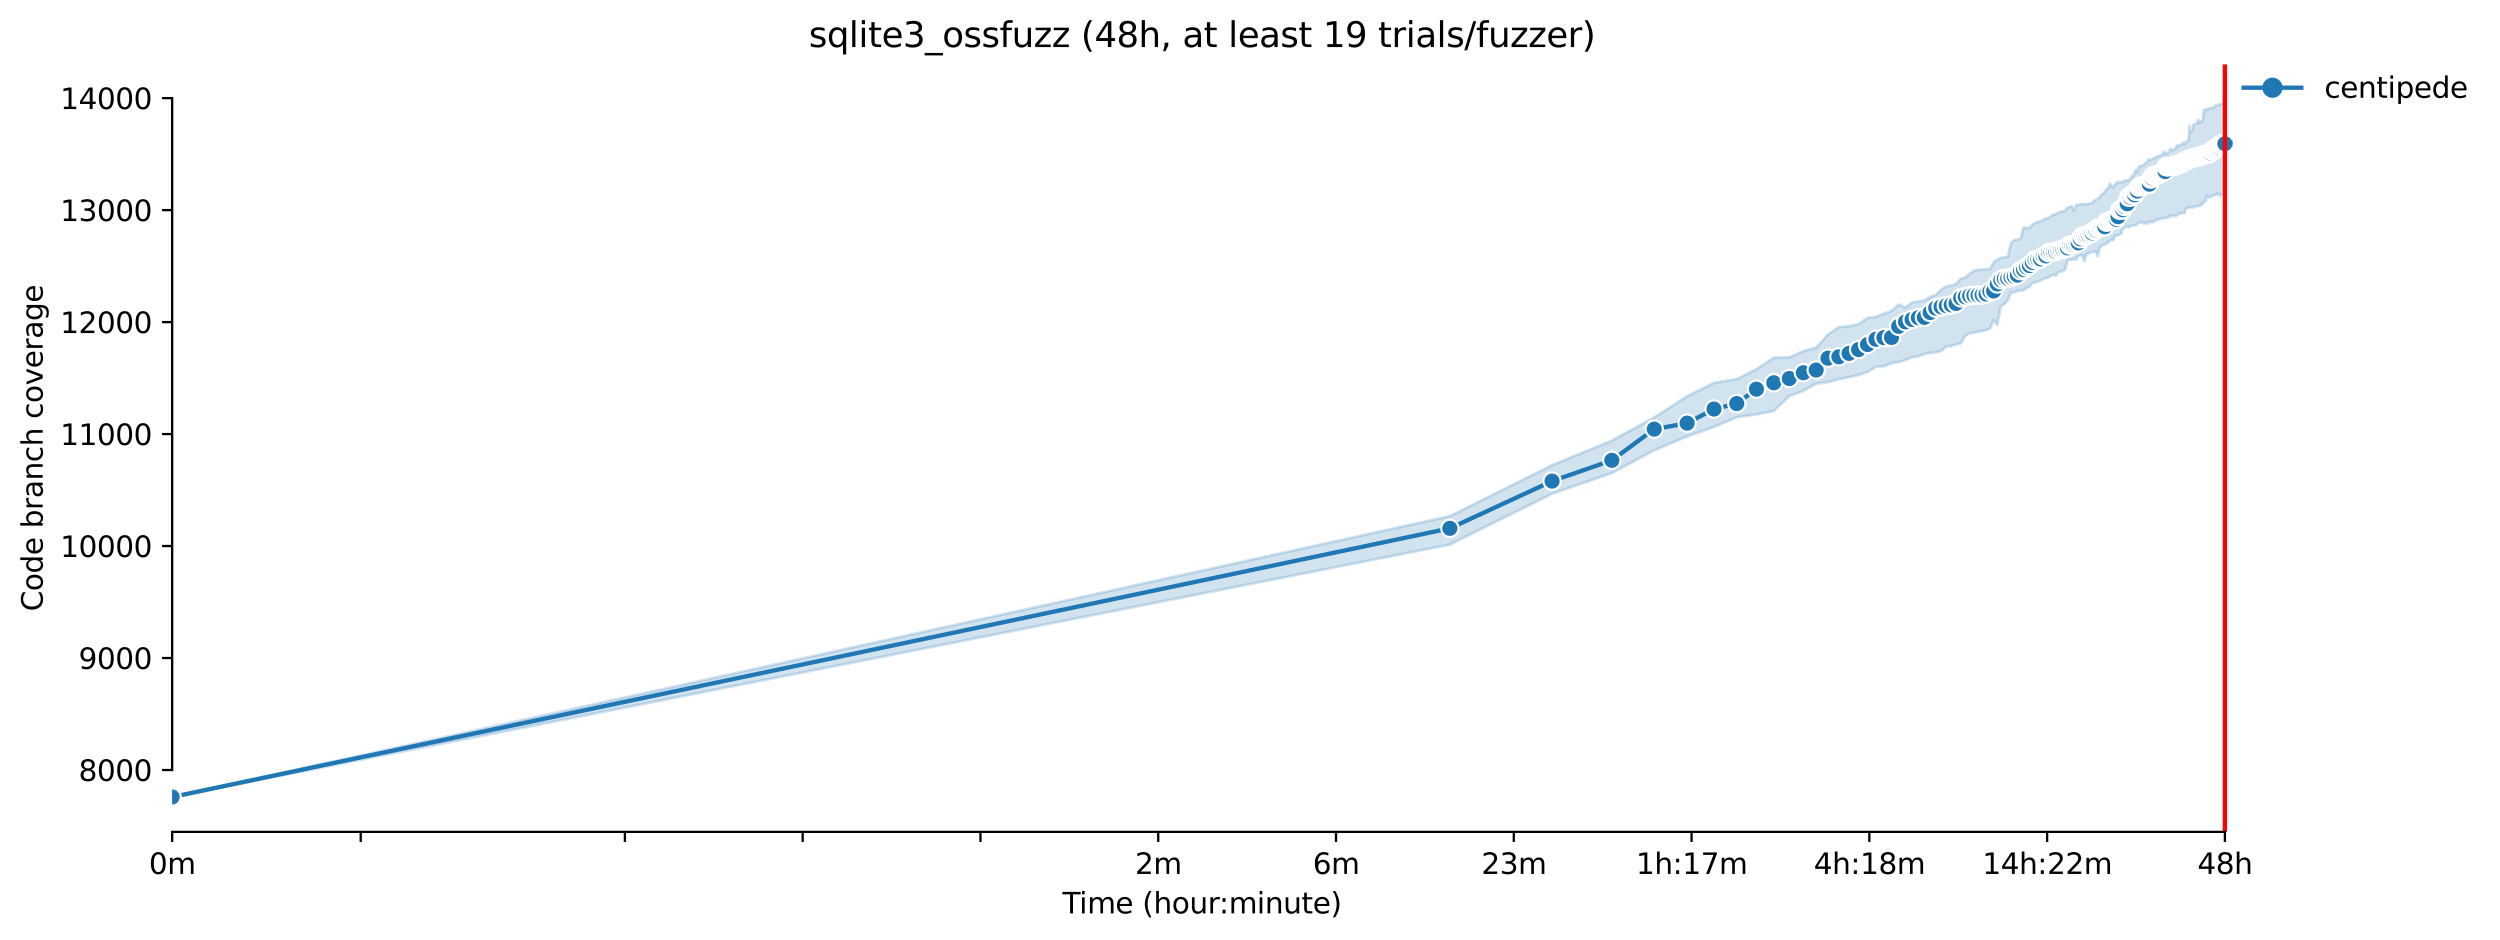 <?xml version="1.0" encoding="utf-8" standalone="no"?>
<!DOCTYPE svg PUBLIC "-//W3C//DTD SVG 1.1//EN"
  "http://www.w3.org/Graphics/SVG/1.1/DTD/svg11.dtd">
<svg xmlns:xlink="http://www.w3.org/1999/xlink" width="866.821pt" height="325.986pt" viewBox="0 0 866.821 325.986" xmlns="http://www.w3.org/2000/svg" version="1.1">
 <defs>
  <style type="text/css">*{stroke-linejoin: round; stroke-linecap: butt}</style>
 </defs>
 <g id="figure_1">
  <g id="patch_1">
   <path d="M 0 325.986 
L 866.821 325.986 
L 866.821 0 
L 0 0 
z
" style="fill: #ffffff"/>
  </g>
  <g id="axes_1">
   <g id="patch_2">
    <path d="M 59.691 288.43 
L 773.931 288.43 
L 773.931 22.318 
L 59.691 22.318 
z
" style="fill: #ffffff"/>
   </g>
   <g id="PolyCollection_1">
    <defs>
     <path id="m35f083c7ef" d="M 59.691 -49.652 
L 59.691 -49.652 
L 502.715 -137.164 
L 538.143 -154.772 
L 558.867 -161.974 
L 573.571 -169.855 
L 584.977 -174.65 
L 594.295 -177.95 
L 602.174 -181.328 
L 609 -182.299 
L 615.02 -183.483 
L 620.405 -188.627 
L 625.276 -190.452 
L 629.724 -192.956 
L 633.815 -193.48 
L 637.603 -194.49 
L 641.129 -195.202 
L 644.428 -195.946 
L 647.526 -196.963 
L 650.448 -198.78 
L 653.211 -199.013 
L 655.833 -200.022 
L 658.327 -200.469 
L 660.705 -201.148 
L 662.977 -202.119 
L 665.152 -202.41 
L 667.239 -203.206 
L 669.243 -203.614 
L 671.172 -203.788 
L 673.031 -204.274 
L 674.825 -205.807 
L 676.557 -206.001 
L 678.233 -206.564 
L 679.856 -206.972 
L 681.429 -209.535 
L 682.955 -210.447 
L 684.436 -210.544 
L 685.876 -210.971 
L 687.277 -211.185 
L 688.64 -211.534 
L 689.967 -212.019 
L 691.261 -215.028 
L 692.524 -213.339 
L 693.755 -219.862 
L 694.958 -220.522 
L 696.133 -221.818 
L 697.282 -224.521 
L 698.405 -224.579 
L 699.504 -225.123 
L 700.58 -225.298 
L 701.634 -225.286 
L 702.667 -226.21 
L 703.679 -226.579 
L 704.671 -227.782 
L 705.645 -227.994 
L 706.6 -228.345 
L 707.538 -228.753 
L 708.459 -229.18 
L 709.364 -229.555 
L 710.253 -229.743 
L 711.127 -230.287 
L 711.986 -230.772 
L 712.83 -230.384 
L 713.662 -231.587 
L 714.479 -231.801 
L 715.284 -232.008 
L 716.077 -232.558 
L 716.857 -235.703 
L 717.626 -235.936 
L 718.383 -235.91 
L 719.129 -236.089 
L 719.865 -236.004 
L 720.59 -237.236 
L 721.305 -237.411 
L 722.01 -237.45 
L 722.705 -235.353 
L 723.391 -237.799 
L 724.068 -238.09 
L 724.736 -238.459 
L 725.396 -238.576 
L 726.047 -238.615 
L 726.69 -238.731 
L 727.325 -237.062 
L 727.952 -239.741 
L 728.571 -240.731 
L 729.183 -241.061 
L 729.788 -241.177 
L 730.386 -241.507 
L 730.977 -242.012 
L 731.561 -242.361 
L 732.139 -243.021 
L 732.71 -242.594 
L 733.275 -244.167 
L 733.833 -244.341 
L 734.386 -244.361 
L 734.932 -244.71 
L 735.473 -244.865 
L 736.009 -246.846 
L 736.538 -246.884 
L 737.062 -247.389 
L 737.581 -247.409 
L 738.095 -247.04 
L 738.604 -247.479 
L 739.107 -247.777 
L 739.606 -247.777 
L 740.1 -247.816 
L 740.589 -247.816 
L 741.073 -248.437 
L 741.553 -248.573 
L 742.029 -248.67 
L 742.5 -249.125 
L 742.967 -248.767 
L 743.429 -248.321 
L 743.888 -248.787 
L 744.342 -248.787 
L 744.792 -248.437 
L 745.239 -249.253 
L 745.681 -249.02 
L 746.12 -248.942 
L 746.555 -249.078 
L 746.986 -249.097 
L 747.414 -249.719 
L 747.838 -249.699 
L 748.259 -250.146 
L 748.676 -249.757 
L 749.09 -250.107 
L 749.5 -250.223 
L 749.908 -250.282 
L 750.312 -250.301 
L 750.713 -250.379 
L 751.11 -250.418 
L 751.505 -250.456 
L 751.897 -250.922 
L 752.285 -250.592 
L 752.671 -251.427 
L 753.054 -251.019 
L 753.434 -251.078 
L 753.811 -251.078 
L 754.186 -251.116 
L 754.557 -251.154 
L 754.927 -251.466 
L 755.293 -251.635 
L 755.657 -251.893 
L 756.018 -252.029 
L 756.377 -252.029 
L 756.733 -252.048 
L 757.087 -252.068 
L 757.438 -252.068 
L 757.787 -253.349 
L 758.133 -253.679 
L 758.477 -253.854 
L 758.819 -254.142 
L 759.159 -253.97 
L 759.496 -253.97 
L 759.831 -254.028 
L 760.164 -254.067 
L 760.495 -254.164 
L 760.824 -254.086 
L 761.151 -254.397 
L 761.475 -254.436 
L 761.798 -254.436 
L 762.118 -254.494 
L 762.436 -254.552 
L 762.753 -254.649 
L 763.067 -254.995 
L 763.38 -254.844 
L 763.691 -255.562 
L 764 -255.698 
L 764.307 -255.872 
L 764.612 -256.28 
L 764.915 -256.63 
L 765.217 -258.105 
L 765.516 -257.387 
L 765.814 -257.542 
L 766.111 -257.626 
L 766.405 -257.637 
L 766.698 -257.775 
L 766.99 -257.95 
L 767.279 -258.235 
L 767.567 -258.241 
L 767.853 -258.318 
L 768.138 -258.357 
L 768.421 -258.377 
L 768.703 -258.945 
L 768.983 -258.532 
L 769.262 -258.61 
L 769.539 -258.648 
L 769.814 -257.95 
L 770.088 -258.687 
L 770.361 -258.687 
L 770.632 -258.746 
L 770.902 -258.804 
L 771.17 -258.804 
L 771.437 -258.105 
L 771.437 -290.446 
L 771.437 -290.446 
L 771.17 -291.572 
L 770.902 -290.815 
L 770.632 -289.864 
L 770.361 -289.961 
L 770.088 -289.845 
L 769.814 -289.845 
L 769.539 -289.825 
L 769.262 -289.553 
L 768.983 -289.553 
L 768.703 -289.495 
L 768.421 -289.437 
L 768.138 -289.437 
L 767.853 -288.893 
L 767.567 -288.719 
L 767.279 -288.719 
L 766.99 -288.583 
L 766.698 -288.583 
L 766.405 -288.427 
L 766.111 -288.35 
L 765.814 -288.33 
L 765.516 -288 
L 765.217 -288.233 
L 764.915 -287.981 
L 764.612 -287.916 
L 764.307 -287.864 
L 764 -286.817 
L 763.691 -284.021 
L 763.38 -283.982 
L 763.067 -283.827 
L 762.753 -283.302 
L 762.436 -284.04 
L 762.118 -284.555 
L 761.798 -283.108 
L 761.475 -283.108 
L 761.151 -283.011 
L 760.824 -282.817 
L 760.495 -282.778 
L 760.164 -280.526 
L 759.831 -280.546 
L 759.496 -280.061 
L 759.159 -282.371 
L 758.819 -277.246 
L 758.477 -277.071 
L 758.133 -276.935 
L 757.787 -276.625 
L 757.438 -276.023 
L 757.087 -276.663 
L 756.733 -275.965 
L 756.377 -275.945 
L 756.018 -275.77 
L 755.657 -275.402 
L 755.293 -275.615 
L 754.927 -275.615 
L 754.557 -275.207 
L 754.186 -274.334 
L 753.811 -274.023 
L 753.434 -273.984 
L 753.054 -273.965 
L 752.671 -274.411 
L 752.285 -273.926 
L 751.897 -273.169 
L 751.505 -272.975 
L 751.11 -272.761 
L 750.713 -272.723 
L 750.312 -273.383 
L 749.908 -272.567 
L 749.5 -272.198 
L 749.09 -272.16 
L 748.676 -271.907 
L 748.259 -271.888 
L 747.838 -271.83 
L 747.414 -271.247 
L 746.986 -271.17 
L 746.555 -271.092 
L 746.12 -270.626 
L 745.681 -270.626 
L 745.239 -270.607 
L 744.792 -270.607 
L 744.342 -269.578 
L 743.888 -269.461 
L 743.429 -268.859 
L 742.967 -268.588 
L 742.5 -268.452 
L 742.029 -268.452 
L 741.553 -268.145 
L 741.073 -266.569 
L 740.589 -267.021 
L 740.1 -266.161 
L 739.606 -265.02 
L 739.107 -264.977 
L 738.604 -263.754 
L 738.095 -263.579 
L 737.581 -263.405 
L 737.062 -263.385 
L 736.538 -263.307 
L 736.009 -262.9 
L 735.473 -262.745 
L 734.932 -262.628 
L 734.386 -263.036 
L 733.833 -262.453 
L 733.275 -261.991 
L 732.71 -260.92 
L 732.139 -261.56 
L 731.561 -262.337 
L 730.977 -260.59 
L 730.386 -260.473 
L 729.788 -259.522 
L 729.183 -258.765 
L 728.571 -258.59 
L 727.952 -257.382 
L 727.325 -257.115 
L 726.69 -256.649 
L 726.047 -256.455 
L 725.396 -255.62 
L 724.736 -255.426 
L 724.068 -255.426 
L 723.391 -255.232 
L 722.705 -255.232 
L 722.01 -255.115 
L 721.305 -255.271 
L 720.59 -254.979 
L 719.865 -254.921 
L 719.129 -252.906 
L 718.383 -254.494 
L 717.626 -254.203 
L 716.857 -254.048 
L 716.077 -252.922 
L 715.284 -252.708 
L 714.479 -252.572 
L 713.662 -252.223 
L 712.83 -251.738 
L 711.986 -251.621 
L 711.127 -251.019 
L 710.253 -250.32 
L 709.364 -250.262 
L 708.459 -249.874 
L 707.538 -249.292 
L 706.6 -249 
L 705.645 -248.748 
L 704.671 -248.166 
L 703.679 -247.02 
L 702.667 -246.943 
L 701.634 -247.117 
L 700.58 -243.254 
L 699.504 -242.924 
L 698.405 -242.808 
L 697.282 -241.837 
L 696.133 -236.965 
L 694.958 -236.77 
L 693.755 -236.615 
L 692.524 -235.994 
L 691.261 -235.082 
L 689.967 -232.661 
L 688.64 -232.636 
L 687.277 -232.558 
L 685.876 -232.441 
L 684.436 -232.053 
L 682.955 -231.121 
L 681.429 -229.782 
L 679.856 -229.355 
L 678.233 -227.588 
L 676.557 -226.948 
L 674.825 -226.754 
L 673.031 -225.531 
L 671.172 -223.706 
L 669.243 -223.065 
L 667.239 -221.842 
L 665.152 -221.493 
L 662.977 -221.104 
L 660.705 -219.396 
L 658.327 -220.406 
L 655.833 -218.173 
L 653.211 -217.241 
L 650.448 -216.135 
L 647.526 -215.766 
L 644.428 -213.65 
L 641.129 -212.893 
L 637.603 -212.581 
L 633.815 -210 
L 629.724 -205.477 
L 625.276 -204.254 
L 620.405 -202.08 
L 615.02 -201.964 
L 609 -197.984 
L 602.174 -194.551 
L 594.295 -193.228 
L 584.977 -188.608 
L 573.571 -181.25 
L 558.867 -173.233 
L 538.143 -164.711 
L 502.715 -147.045 
L 59.691 -49.652 
z
" style="stroke: #1f77b4; stroke-opacity: 0.2"/>
    </defs>
    <g clip-path="url(#p2827d45b3e)">
     <use xlink:href="#m35f083c7ef" x="0" y="325.986" style="fill: #1f77b4; fill-opacity: 0.2; stroke: #1f77b4; stroke-opacity: 0.2"/>
    </g>
   </g>
   <g id="matplotlib.axis_1">
    <g id="xtick_1">
     <g id="line2d_1">
      <defs>
       <path id="mda3b0fb522" d="M 0 0 
L 0 3.5 
" style="stroke: #000000; stroke-width: 0.8"/>
      </defs>
      <g>
       <use xlink:href="#mda3b0fb522" x="59.691" y="288.43" style="stroke: #000000; stroke-width: 0.8"/>
      </g>
     </g>
     <g id="text_1">
      <!-- 0m -->
      <g transform="translate(51.639 303.029) scale(0.1 -0.1)">
       <defs>
        <path id="DejaVuSans-30" d="M 2034 4250 
Q 1547 4250 1301 3770 
Q 1056 3291 1056 2328 
Q 1056 1369 1301 889 
Q 1547 409 2034 409 
Q 2525 409 2770 889 
Q 3016 1369 3016 2328 
Q 3016 3291 2770 3770 
Q 2525 4250 2034 4250 
z
M 2034 4750 
Q 2819 4750 3233 4129 
Q 3647 3509 3647 2328 
Q 3647 1150 3233 529 
Q 2819 -91 2034 -91 
Q 1250 -91 836 529 
Q 422 1150 422 2328 
Q 422 3509 836 4129 
Q 1250 4750 2034 4750 
z
" transform="scale(0.016)"/>
        <path id="DejaVuSans-6d" d="M 3328 2828 
Q 3544 3216 3844 3400 
Q 4144 3584 4550 3584 
Q 5097 3584 5394 3201 
Q 5691 2819 5691 2113 
L 5691 0 
L 5113 0 
L 5113 2094 
Q 5113 2597 4934 2840 
Q 4756 3084 4391 3084 
Q 3944 3084 3684 2787 
Q 3425 2491 3425 1978 
L 3425 0 
L 2847 0 
L 2847 2094 
Q 2847 2600 2669 2842 
Q 2491 3084 2119 3084 
Q 1678 3084 1418 2786 
Q 1159 2488 1159 1978 
L 1159 0 
L 581 0 
L 581 3500 
L 1159 3500 
L 1159 2956 
Q 1356 3278 1631 3431 
Q 1906 3584 2284 3584 
Q 2666 3584 2933 3390 
Q 3200 3197 3328 2828 
z
" transform="scale(0.016)"/>
       </defs>
       <use xlink:href="#DejaVuSans-30"/>
       <use xlink:href="#DejaVuSans-6d" x="63.623"/>
      </g>
     </g>
    </g>
    <g id="xtick_2">
     <g id="line2d_2">
      <g>
       <use xlink:href="#mda3b0fb522" x="125.074" y="288.43" style="stroke: #000000; stroke-width: 0.8"/>
      </g>
     </g>
    </g>
    <g id="xtick_3">
     <g id="line2d_3">
      <g>
       <use xlink:href="#mda3b0fb522" x="216.67" y="288.43" style="stroke: #000000; stroke-width: 0.8"/>
      </g>
     </g>
    </g>
    <g id="xtick_4">
     <g id="line2d_4">
      <g>
       <use xlink:href="#mda3b0fb522" x="278.311" y="288.43" style="stroke: #000000; stroke-width: 0.8"/>
      </g>
     </g>
    </g>
    <g id="xtick_5">
     <g id="line2d_5">
      <g>
       <use xlink:href="#mda3b0fb522" x="339.952" y="288.43" style="stroke: #000000; stroke-width: 0.8"/>
      </g>
     </g>
    </g>
    <g id="xtick_6">
     <g id="line2d_6">
      <g>
       <use xlink:href="#mda3b0fb522" x="401.592" y="288.43" style="stroke: #000000; stroke-width: 0.8"/>
      </g>
     </g>
     <g id="text_2">
      <!-- 2m -->
      <g transform="translate(393.541 303.029) scale(0.1 -0.1)">
       <defs>
        <path id="DejaVuSans-32" d="M 1228 531 
L 3431 531 
L 3431 0 
L 469 0 
L 469 531 
Q 828 903 1448 1529 
Q 2069 2156 2228 2338 
Q 2531 2678 2651 2914 
Q 2772 3150 2772 3378 
Q 2772 3750 2511 3984 
Q 2250 4219 1831 4219 
Q 1534 4219 1204 4116 
Q 875 4013 500 3803 
L 500 4441 
Q 881 4594 1212 4672 
Q 1544 4750 1819 4750 
Q 2544 4750 2975 4387 
Q 3406 4025 3406 3419 
Q 3406 3131 3298 2873 
Q 3191 2616 2906 2266 
Q 2828 2175 2409 1742 
Q 1991 1309 1228 531 
z
" transform="scale(0.016)"/>
       </defs>
       <use xlink:href="#DejaVuSans-32"/>
       <use xlink:href="#DejaVuSans-6d" x="63.623"/>
      </g>
     </g>
    </g>
    <g id="xtick_7">
     <g id="line2d_7">
      <g>
       <use xlink:href="#mda3b0fb522" x="463.233" y="288.43" style="stroke: #000000; stroke-width: 0.8"/>
      </g>
     </g>
     <g id="text_3">
      <!-- 6m -->
      <g transform="translate(455.182 303.029) scale(0.1 -0.1)">
       <defs>
        <path id="DejaVuSans-36" d="M 2113 2584 
Q 1688 2584 1439 2293 
Q 1191 2003 1191 1497 
Q 1191 994 1439 701 
Q 1688 409 2113 409 
Q 2538 409 2786 701 
Q 3034 994 3034 1497 
Q 3034 2003 2786 2293 
Q 2538 2584 2113 2584 
z
M 3366 4563 
L 3366 3988 
Q 3128 4100 2886 4159 
Q 2644 4219 2406 4219 
Q 1781 4219 1451 3797 
Q 1122 3375 1075 2522 
Q 1259 2794 1537 2939 
Q 1816 3084 2150 3084 
Q 2853 3084 3261 2657 
Q 3669 2231 3669 1497 
Q 3669 778 3244 343 
Q 2819 -91 2113 -91 
Q 1303 -91 875 529 
Q 447 1150 447 2328 
Q 447 3434 972 4092 
Q 1497 4750 2381 4750 
Q 2619 4750 2861 4703 
Q 3103 4656 3366 4563 
z
" transform="scale(0.016)"/>
       </defs>
       <use xlink:href="#DejaVuSans-36"/>
       <use xlink:href="#DejaVuSans-6d" x="63.623"/>
      </g>
     </g>
    </g>
    <g id="xtick_8">
     <g id="line2d_8">
      <g>
       <use xlink:href="#mda3b0fb522" x="524.874" y="288.43" style="stroke: #000000; stroke-width: 0.8"/>
      </g>
     </g>
     <g id="text_4">
      <!-- 23m -->
      <g transform="translate(513.641 303.029) scale(0.1 -0.1)">
       <defs>
        <path id="DejaVuSans-33" d="M 2597 2516 
Q 3050 2419 3304 2112 
Q 3559 1806 3559 1356 
Q 3559 666 3084 287 
Q 2609 -91 1734 -91 
Q 1441 -91 1130 -33 
Q 819 25 488 141 
L 488 750 
Q 750 597 1062 519 
Q 1375 441 1716 441 
Q 2309 441 2620 675 
Q 2931 909 2931 1356 
Q 2931 1769 2642 2001 
Q 2353 2234 1838 2234 
L 1294 2234 
L 1294 2753 
L 1863 2753 
Q 2328 2753 2575 2939 
Q 2822 3125 2822 3475 
Q 2822 3834 2567 4026 
Q 2313 4219 1838 4219 
Q 1578 4219 1281 4162 
Q 984 4106 628 3988 
L 628 4550 
Q 988 4650 1302 4700 
Q 1616 4750 1894 4750 
Q 2613 4750 3031 4423 
Q 3450 4097 3450 3541 
Q 3450 3153 3228 2886 
Q 3006 2619 2597 2516 
z
" transform="scale(0.016)"/>
       </defs>
       <use xlink:href="#DejaVuSans-32"/>
       <use xlink:href="#DejaVuSans-33" x="63.623"/>
       <use xlink:href="#DejaVuSans-6d" x="127.246"/>
      </g>
     </g>
    </g>
    <g id="xtick_9">
     <g id="line2d_9">
      <g>
       <use xlink:href="#mda3b0fb522" x="586.515" y="288.43" style="stroke: #000000; stroke-width: 0.8"/>
      </g>
     </g>
     <g id="text_5">
      <!-- 1h:17m -->
      <g transform="translate(567.248 303.029) scale(0.1 -0.1)">
       <defs>
        <path id="DejaVuSans-31" d="M 794 531 
L 1825 531 
L 1825 4091 
L 703 3866 
L 703 4441 
L 1819 4666 
L 2450 4666 
L 2450 531 
L 3481 531 
L 3481 0 
L 794 0 
L 794 531 
z
" transform="scale(0.016)"/>
        <path id="DejaVuSans-68" d="M 3513 2113 
L 3513 0 
L 2938 0 
L 2938 2094 
Q 2938 2591 2744 2837 
Q 2550 3084 2163 3084 
Q 1697 3084 1428 2787 
Q 1159 2491 1159 1978 
L 1159 0 
L 581 0 
L 581 4863 
L 1159 4863 
L 1159 2956 
Q 1366 3272 1645 3428 
Q 1925 3584 2291 3584 
Q 2894 3584 3203 3211 
Q 3513 2838 3513 2113 
z
" transform="scale(0.016)"/>
        <path id="DejaVuSans-3a" d="M 750 794 
L 1409 794 
L 1409 0 
L 750 0 
L 750 794 
z
M 750 3309 
L 1409 3309 
L 1409 2516 
L 750 2516 
L 750 3309 
z
" transform="scale(0.016)"/>
        <path id="DejaVuSans-37" d="M 525 4666 
L 3525 4666 
L 3525 4397 
L 1831 0 
L 1172 0 
L 2766 4134 
L 525 4134 
L 525 4666 
z
" transform="scale(0.016)"/>
       </defs>
       <use xlink:href="#DejaVuSans-31"/>
       <use xlink:href="#DejaVuSans-68" x="63.623"/>
       <use xlink:href="#DejaVuSans-3a" x="127.002"/>
       <use xlink:href="#DejaVuSans-31" x="160.693"/>
       <use xlink:href="#DejaVuSans-37" x="224.316"/>
       <use xlink:href="#DejaVuSans-6d" x="287.939"/>
      </g>
     </g>
    </g>
    <g id="xtick_10">
     <g id="line2d_10">
      <g>
       <use xlink:href="#mda3b0fb522" x="648.156" y="288.43" style="stroke: #000000; stroke-width: 0.8"/>
      </g>
     </g>
     <g id="text_6">
      <!-- 4h:18m -->
      <g transform="translate(628.888 303.029) scale(0.1 -0.1)">
       <defs>
        <path id="DejaVuSans-34" d="M 2419 4116 
L 825 1625 
L 2419 1625 
L 2419 4116 
z
M 2253 4666 
L 3047 4666 
L 3047 1625 
L 3713 1625 
L 3713 1100 
L 3047 1100 
L 3047 0 
L 2419 0 
L 2419 1100 
L 313 1100 
L 313 1709 
L 2253 4666 
z
" transform="scale(0.016)"/>
        <path id="DejaVuSans-38" d="M 2034 2216 
Q 1584 2216 1326 1975 
Q 1069 1734 1069 1313 
Q 1069 891 1326 650 
Q 1584 409 2034 409 
Q 2484 409 2743 651 
Q 3003 894 3003 1313 
Q 3003 1734 2745 1975 
Q 2488 2216 2034 2216 
z
M 1403 2484 
Q 997 2584 770 2862 
Q 544 3141 544 3541 
Q 544 4100 942 4425 
Q 1341 4750 2034 4750 
Q 2731 4750 3128 4425 
Q 3525 4100 3525 3541 
Q 3525 3141 3298 2862 
Q 3072 2584 2669 2484 
Q 3125 2378 3379 2068 
Q 3634 1759 3634 1313 
Q 3634 634 3220 271 
Q 2806 -91 2034 -91 
Q 1263 -91 848 271 
Q 434 634 434 1313 
Q 434 1759 690 2068 
Q 947 2378 1403 2484 
z
M 1172 3481 
Q 1172 3119 1398 2916 
Q 1625 2713 2034 2713 
Q 2441 2713 2670 2916 
Q 2900 3119 2900 3481 
Q 2900 3844 2670 4047 
Q 2441 4250 2034 4250 
Q 1625 4250 1398 4047 
Q 1172 3844 1172 3481 
z
" transform="scale(0.016)"/>
       </defs>
       <use xlink:href="#DejaVuSans-34"/>
       <use xlink:href="#DejaVuSans-68" x="63.623"/>
       <use xlink:href="#DejaVuSans-3a" x="127.002"/>
       <use xlink:href="#DejaVuSans-31" x="160.693"/>
       <use xlink:href="#DejaVuSans-38" x="224.316"/>
       <use xlink:href="#DejaVuSans-6d" x="287.939"/>
      </g>
     </g>
    </g>
    <g id="xtick_11">
     <g id="line2d_11">
      <g>
       <use xlink:href="#mda3b0fb522" x="709.796" y="288.43" style="stroke: #000000; stroke-width: 0.8"/>
      </g>
     </g>
     <g id="text_7">
      <!-- 14h:22m -->
      <g transform="translate(687.348 303.029) scale(0.1 -0.1)">
       <use xlink:href="#DejaVuSans-31"/>
       <use xlink:href="#DejaVuSans-34" x="63.623"/>
       <use xlink:href="#DejaVuSans-68" x="127.246"/>
       <use xlink:href="#DejaVuSans-3a" x="190.625"/>
       <use xlink:href="#DejaVuSans-32" x="224.316"/>
       <use xlink:href="#DejaVuSans-32" x="287.939"/>
       <use xlink:href="#DejaVuSans-6d" x="351.562"/>
      </g>
     </g>
    </g>
    <g id="xtick_12">
     <g id="line2d_12">
      <g>
       <use xlink:href="#mda3b0fb522" x="771.437" y="288.43" style="stroke: #000000; stroke-width: 0.8"/>
      </g>
     </g>
     <g id="text_8">
      <!-- 48h -->
      <g transform="translate(761.906 303.029) scale(0.1 -0.1)">
       <use xlink:href="#DejaVuSans-34"/>
       <use xlink:href="#DejaVuSans-38" x="63.623"/>
       <use xlink:href="#DejaVuSans-68" x="127.246"/>
      </g>
     </g>
    </g>
    <g id="text_9">
     <!-- Time (hour:minute) -->
     <g transform="translate(368.404 316.707) scale(0.1 -0.1)">
      <defs>
       <path id="DejaVuSans-54" d="M -19 4666 
L 3928 4666 
L 3928 4134 
L 2272 4134 
L 2272 0 
L 1638 0 
L 1638 4134 
L -19 4134 
L -19 4666 
z
" transform="scale(0.016)"/>
       <path id="DejaVuSans-69" d="M 603 3500 
L 1178 3500 
L 1178 0 
L 603 0 
L 603 3500 
z
M 603 4863 
L 1178 4863 
L 1178 4134 
L 603 4134 
L 603 4863 
z
" transform="scale(0.016)"/>
       <path id="DejaVuSans-65" d="M 3597 1894 
L 3597 1613 
L 953 1613 
Q 991 1019 1311 708 
Q 1631 397 2203 397 
Q 2534 397 2845 478 
Q 3156 559 3463 722 
L 3463 178 
Q 3153 47 2828 -22 
Q 2503 -91 2169 -91 
Q 1331 -91 842 396 
Q 353 884 353 1716 
Q 353 2575 817 3079 
Q 1281 3584 2069 3584 
Q 2775 3584 3186 3129 
Q 3597 2675 3597 1894 
z
M 3022 2063 
Q 3016 2534 2758 2815 
Q 2500 3097 2075 3097 
Q 1594 3097 1305 2825 
Q 1016 2553 972 2059 
L 3022 2063 
z
" transform="scale(0.016)"/>
       <path id="DejaVuSans-20" transform="scale(0.016)"/>
       <path id="DejaVuSans-28" d="M 1984 4856 
Q 1566 4138 1362 3434 
Q 1159 2731 1159 2009 
Q 1159 1288 1364 580 
Q 1569 -128 1984 -844 
L 1484 -844 
Q 1016 -109 783 600 
Q 550 1309 550 2009 
Q 550 2706 781 3412 
Q 1013 4119 1484 4856 
L 1984 4856 
z
" transform="scale(0.016)"/>
       <path id="DejaVuSans-6f" d="M 1959 3097 
Q 1497 3097 1228 2736 
Q 959 2375 959 1747 
Q 959 1119 1226 758 
Q 1494 397 1959 397 
Q 2419 397 2687 759 
Q 2956 1122 2956 1747 
Q 2956 2369 2687 2733 
Q 2419 3097 1959 3097 
z
M 1959 3584 
Q 2709 3584 3137 3096 
Q 3566 2609 3566 1747 
Q 3566 888 3137 398 
Q 2709 -91 1959 -91 
Q 1206 -91 779 398 
Q 353 888 353 1747 
Q 353 2609 779 3096 
Q 1206 3584 1959 3584 
z
" transform="scale(0.016)"/>
       <path id="DejaVuSans-75" d="M 544 1381 
L 544 3500 
L 1119 3500 
L 1119 1403 
Q 1119 906 1312 657 
Q 1506 409 1894 409 
Q 2359 409 2629 706 
Q 2900 1003 2900 1516 
L 2900 3500 
L 3475 3500 
L 3475 0 
L 2900 0 
L 2900 538 
Q 2691 219 2414 64 
Q 2138 -91 1772 -91 
Q 1169 -91 856 284 
Q 544 659 544 1381 
z
M 1991 3584 
L 1991 3584 
z
" transform="scale(0.016)"/>
       <path id="DejaVuSans-72" d="M 2631 2963 
Q 2534 3019 2420 3045 
Q 2306 3072 2169 3072 
Q 1681 3072 1420 2755 
Q 1159 2438 1159 1844 
L 1159 0 
L 581 0 
L 581 3500 
L 1159 3500 
L 1159 2956 
Q 1341 3275 1631 3429 
Q 1922 3584 2338 3584 
Q 2397 3584 2469 3576 
Q 2541 3569 2628 3553 
L 2631 2963 
z
" transform="scale(0.016)"/>
       <path id="DejaVuSans-6e" d="M 3513 2113 
L 3513 0 
L 2938 0 
L 2938 2094 
Q 2938 2591 2744 2837 
Q 2550 3084 2163 3084 
Q 1697 3084 1428 2787 
Q 1159 2491 1159 1978 
L 1159 0 
L 581 0 
L 581 3500 
L 1159 3500 
L 1159 2956 
Q 1366 3272 1645 3428 
Q 1925 3584 2291 3584 
Q 2894 3584 3203 3211 
Q 3513 2838 3513 2113 
z
" transform="scale(0.016)"/>
       <path id="DejaVuSans-74" d="M 1172 4494 
L 1172 3500 
L 2356 3500 
L 2356 3053 
L 1172 3053 
L 1172 1153 
Q 1172 725 1289 603 
Q 1406 481 1766 481 
L 2356 481 
L 2356 0 
L 1766 0 
Q 1100 0 847 248 
Q 594 497 594 1153 
L 594 3053 
L 172 3053 
L 172 3500 
L 594 3500 
L 594 4494 
L 1172 4494 
z
" transform="scale(0.016)"/>
       <path id="DejaVuSans-29" d="M 513 4856 
L 1013 4856 
Q 1481 4119 1714 3412 
Q 1947 2706 1947 2009 
Q 1947 1309 1714 600 
Q 1481 -109 1013 -844 
L 513 -844 
Q 928 -128 1133 580 
Q 1338 1288 1338 2009 
Q 1338 2731 1133 3434 
Q 928 4138 513 4856 
z
" transform="scale(0.016)"/>
      </defs>
      <use xlink:href="#DejaVuSans-54"/>
      <use xlink:href="#DejaVuSans-69" x="57.959"/>
      <use xlink:href="#DejaVuSans-6d" x="85.742"/>
      <use xlink:href="#DejaVuSans-65" x="183.154"/>
      <use xlink:href="#DejaVuSans-20" x="244.678"/>
      <use xlink:href="#DejaVuSans-28" x="276.465"/>
      <use xlink:href="#DejaVuSans-68" x="315.479"/>
      <use xlink:href="#DejaVuSans-6f" x="378.857"/>
      <use xlink:href="#DejaVuSans-75" x="440.039"/>
      <use xlink:href="#DejaVuSans-72" x="503.418"/>
      <use xlink:href="#DejaVuSans-3a" x="542.781"/>
      <use xlink:href="#DejaVuSans-6d" x="576.473"/>
      <use xlink:href="#DejaVuSans-69" x="673.885"/>
      <use xlink:href="#DejaVuSans-6e" x="701.668"/>
      <use xlink:href="#DejaVuSans-75" x="765.047"/>
      <use xlink:href="#DejaVuSans-74" x="828.426"/>
      <use xlink:href="#DejaVuSans-65" x="867.635"/>
      <use xlink:href="#DejaVuSans-29" x="929.158"/>
     </g>
    </g>
   </g>
   <g id="matplotlib.axis_2">
    <g id="ytick_1">
     <g id="line2d_13">
      <defs>
       <path id="m9e0099c77f" d="M 0 0 
L -3.5 0 
" style="stroke: #000000; stroke-width: 0.8"/>
      </defs>
      <g>
       <use xlink:href="#m9e0099c77f" x="59.691" y="266.977" style="stroke: #000000; stroke-width: 0.8"/>
      </g>
     </g>
     <g id="text_10">
      <!-- 8000 -->
      <g transform="translate(27.241 270.776) scale(0.1 -0.1)">
       <use xlink:href="#DejaVuSans-38"/>
       <use xlink:href="#DejaVuSans-30" x="63.623"/>
       <use xlink:href="#DejaVuSans-30" x="127.246"/>
       <use xlink:href="#DejaVuSans-30" x="190.869"/>
      </g>
     </g>
    </g>
    <g id="ytick_2">
     <g id="line2d_14">
      <g>
       <use xlink:href="#m9e0099c77f" x="59.691" y="228.152" style="stroke: #000000; stroke-width: 0.8"/>
      </g>
     </g>
     <g id="text_11">
      <!-- 9000 -->
      <g transform="translate(27.241 231.951) scale(0.1 -0.1)">
       <defs>
        <path id="DejaVuSans-39" d="M 703 97 
L 703 672 
Q 941 559 1184 500 
Q 1428 441 1663 441 
Q 2288 441 2617 861 
Q 2947 1281 2994 2138 
Q 2813 1869 2534 1725 
Q 2256 1581 1919 1581 
Q 1219 1581 811 2004 
Q 403 2428 403 3163 
Q 403 3881 828 4315 
Q 1253 4750 1959 4750 
Q 2769 4750 3195 4129 
Q 3622 3509 3622 2328 
Q 3622 1225 3098 567 
Q 2575 -91 1691 -91 
Q 1453 -91 1209 -44 
Q 966 3 703 97 
z
M 1959 2075 
Q 2384 2075 2632 2365 
Q 2881 2656 2881 3163 
Q 2881 3666 2632 3958 
Q 2384 4250 1959 4250 
Q 1534 4250 1286 3958 
Q 1038 3666 1038 3163 
Q 1038 2656 1286 2365 
Q 1534 2075 1959 2075 
z
" transform="scale(0.016)"/>
       </defs>
       <use xlink:href="#DejaVuSans-39"/>
       <use xlink:href="#DejaVuSans-30" x="63.623"/>
       <use xlink:href="#DejaVuSans-30" x="127.246"/>
       <use xlink:href="#DejaVuSans-30" x="190.869"/>
      </g>
     </g>
    </g>
    <g id="ytick_3">
     <g id="line2d_15">
      <g>
       <use xlink:href="#m9e0099c77f" x="59.691" y="189.327" style="stroke: #000000; stroke-width: 0.8"/>
      </g>
     </g>
     <g id="text_12">
      <!-- 10000 -->
      <g transform="translate(20.878 193.126) scale(0.1 -0.1)">
       <use xlink:href="#DejaVuSans-31"/>
       <use xlink:href="#DejaVuSans-30" x="63.623"/>
       <use xlink:href="#DejaVuSans-30" x="127.246"/>
       <use xlink:href="#DejaVuSans-30" x="190.869"/>
       <use xlink:href="#DejaVuSans-30" x="254.492"/>
      </g>
     </g>
    </g>
    <g id="ytick_4">
     <g id="line2d_16">
      <g>
       <use xlink:href="#m9e0099c77f" x="59.691" y="150.502" style="stroke: #000000; stroke-width: 0.8"/>
      </g>
     </g>
     <g id="text_13">
      <!-- 11000 -->
      <g transform="translate(20.878 154.301) scale(0.1 -0.1)">
       <use xlink:href="#DejaVuSans-31"/>
       <use xlink:href="#DejaVuSans-31" x="63.623"/>
       <use xlink:href="#DejaVuSans-30" x="127.246"/>
       <use xlink:href="#DejaVuSans-30" x="190.869"/>
       <use xlink:href="#DejaVuSans-30" x="254.492"/>
      </g>
     </g>
    </g>
    <g id="ytick_5">
     <g id="line2d_17">
      <g>
       <use xlink:href="#m9e0099c77f" x="59.691" y="111.676" style="stroke: #000000; stroke-width: 0.8"/>
      </g>
     </g>
     <g id="text_14">
      <!-- 12000 -->
      <g transform="translate(20.878 115.476) scale(0.1 -0.1)">
       <use xlink:href="#DejaVuSans-31"/>
       <use xlink:href="#DejaVuSans-32" x="63.623"/>
       <use xlink:href="#DejaVuSans-30" x="127.246"/>
       <use xlink:href="#DejaVuSans-30" x="190.869"/>
       <use xlink:href="#DejaVuSans-30" x="254.492"/>
      </g>
     </g>
    </g>
    <g id="ytick_6">
     <g id="line2d_18">
      <g>
       <use xlink:href="#m9e0099c77f" x="59.691" y="72.851" style="stroke: #000000; stroke-width: 0.8"/>
      </g>
     </g>
     <g id="text_15">
      <!-- 13000 -->
      <g transform="translate(20.878 76.65) scale(0.1 -0.1)">
       <use xlink:href="#DejaVuSans-31"/>
       <use xlink:href="#DejaVuSans-33" x="63.623"/>
       <use xlink:href="#DejaVuSans-30" x="127.246"/>
       <use xlink:href="#DejaVuSans-30" x="190.869"/>
       <use xlink:href="#DejaVuSans-30" x="254.492"/>
      </g>
     </g>
    </g>
    <g id="ytick_7">
     <g id="line2d_19">
      <g>
       <use xlink:href="#m9e0099c77f" x="59.691" y="34.026" style="stroke: #000000; stroke-width: 0.8"/>
      </g>
     </g>
     <g id="text_16">
      <!-- 14000 -->
      <g transform="translate(20.878 37.825) scale(0.1 -0.1)">
       <use xlink:href="#DejaVuSans-31"/>
       <use xlink:href="#DejaVuSans-34" x="63.623"/>
       <use xlink:href="#DejaVuSans-30" x="127.246"/>
       <use xlink:href="#DejaVuSans-30" x="190.869"/>
       <use xlink:href="#DejaVuSans-30" x="254.492"/>
      </g>
     </g>
    </g>
    <g id="text_17">
     <!-- Code branch coverage -->
     <g transform="translate(14.798 211.949) rotate(-90) scale(0.1 -0.1)">
      <defs>
       <path id="DejaVuSans-43" d="M 4122 4306 
L 4122 3641 
Q 3803 3938 3442 4084 
Q 3081 4231 2675 4231 
Q 1875 4231 1450 3742 
Q 1025 3253 1025 2328 
Q 1025 1406 1450 917 
Q 1875 428 2675 428 
Q 3081 428 3442 575 
Q 3803 722 4122 1019 
L 4122 359 
Q 3791 134 3420 21 
Q 3050 -91 2638 -91 
Q 1578 -91 968 557 
Q 359 1206 359 2328 
Q 359 3453 968 4101 
Q 1578 4750 2638 4750 
Q 3056 4750 3426 4639 
Q 3797 4528 4122 4306 
z
" transform="scale(0.016)"/>
       <path id="DejaVuSans-64" d="M 2906 2969 
L 2906 4863 
L 3481 4863 
L 3481 0 
L 2906 0 
L 2906 525 
Q 2725 213 2448 61 
Q 2172 -91 1784 -91 
Q 1150 -91 751 415 
Q 353 922 353 1747 
Q 353 2572 751 3078 
Q 1150 3584 1784 3584 
Q 2172 3584 2448 3432 
Q 2725 3281 2906 2969 
z
M 947 1747 
Q 947 1113 1208 752 
Q 1469 391 1925 391 
Q 2381 391 2643 752 
Q 2906 1113 2906 1747 
Q 2906 2381 2643 2742 
Q 2381 3103 1925 3103 
Q 1469 3103 1208 2742 
Q 947 2381 947 1747 
z
" transform="scale(0.016)"/>
       <path id="DejaVuSans-62" d="M 3116 1747 
Q 3116 2381 2855 2742 
Q 2594 3103 2138 3103 
Q 1681 3103 1420 2742 
Q 1159 2381 1159 1747 
Q 1159 1113 1420 752 
Q 1681 391 2138 391 
Q 2594 391 2855 752 
Q 3116 1113 3116 1747 
z
M 1159 2969 
Q 1341 3281 1617 3432 
Q 1894 3584 2278 3584 
Q 2916 3584 3314 3078 
Q 3713 2572 3713 1747 
Q 3713 922 3314 415 
Q 2916 -91 2278 -91 
Q 1894 -91 1617 61 
Q 1341 213 1159 525 
L 1159 0 
L 581 0 
L 581 4863 
L 1159 4863 
L 1159 2969 
z
" transform="scale(0.016)"/>
       <path id="DejaVuSans-61" d="M 2194 1759 
Q 1497 1759 1228 1600 
Q 959 1441 959 1056 
Q 959 750 1161 570 
Q 1363 391 1709 391 
Q 2188 391 2477 730 
Q 2766 1069 2766 1631 
L 2766 1759 
L 2194 1759 
z
M 3341 1997 
L 3341 0 
L 2766 0 
L 2766 531 
Q 2569 213 2275 61 
Q 1981 -91 1556 -91 
Q 1019 -91 701 211 
Q 384 513 384 1019 
Q 384 1609 779 1909 
Q 1175 2209 1959 2209 
L 2766 2209 
L 2766 2266 
Q 2766 2663 2505 2880 
Q 2244 3097 1772 3097 
Q 1472 3097 1187 3025 
Q 903 2953 641 2809 
L 641 3341 
Q 956 3463 1253 3523 
Q 1550 3584 1831 3584 
Q 2591 3584 2966 3190 
Q 3341 2797 3341 1997 
z
" transform="scale(0.016)"/>
       <path id="DejaVuSans-63" d="M 3122 3366 
L 3122 2828 
Q 2878 2963 2633 3030 
Q 2388 3097 2138 3097 
Q 1578 3097 1268 2742 
Q 959 2388 959 1747 
Q 959 1106 1268 751 
Q 1578 397 2138 397 
Q 2388 397 2633 464 
Q 2878 531 3122 666 
L 3122 134 
Q 2881 22 2623 -34 
Q 2366 -91 2075 -91 
Q 1284 -91 818 406 
Q 353 903 353 1747 
Q 353 2603 823 3093 
Q 1294 3584 2113 3584 
Q 2378 3584 2631 3529 
Q 2884 3475 3122 3366 
z
" transform="scale(0.016)"/>
       <path id="DejaVuSans-76" d="M 191 3500 
L 800 3500 
L 1894 563 
L 2988 3500 
L 3597 3500 
L 2284 0 
L 1503 0 
L 191 3500 
z
" transform="scale(0.016)"/>
       <path id="DejaVuSans-67" d="M 2906 1791 
Q 2906 2416 2648 2759 
Q 2391 3103 1925 3103 
Q 1463 3103 1205 2759 
Q 947 2416 947 1791 
Q 947 1169 1205 825 
Q 1463 481 1925 481 
Q 2391 481 2648 825 
Q 2906 1169 2906 1791 
z
M 3481 434 
Q 3481 -459 3084 -895 
Q 2688 -1331 1869 -1331 
Q 1566 -1331 1297 -1286 
Q 1028 -1241 775 -1147 
L 775 -588 
Q 1028 -725 1275 -790 
Q 1522 -856 1778 -856 
Q 2344 -856 2625 -561 
Q 2906 -266 2906 331 
L 2906 616 
Q 2728 306 2450 153 
Q 2172 0 1784 0 
Q 1141 0 747 490 
Q 353 981 353 1791 
Q 353 2603 747 3093 
Q 1141 3584 1784 3584 
Q 2172 3584 2450 3431 
Q 2728 3278 2906 2969 
L 2906 3500 
L 3481 3500 
L 3481 434 
z
" transform="scale(0.016)"/>
      </defs>
      <use xlink:href="#DejaVuSans-43"/>
      <use xlink:href="#DejaVuSans-6f" x="69.824"/>
      <use xlink:href="#DejaVuSans-64" x="131.006"/>
      <use xlink:href="#DejaVuSans-65" x="194.482"/>
      <use xlink:href="#DejaVuSans-20" x="256.006"/>
      <use xlink:href="#DejaVuSans-62" x="287.793"/>
      <use xlink:href="#DejaVuSans-72" x="351.27"/>
      <use xlink:href="#DejaVuSans-61" x="392.383"/>
      <use xlink:href="#DejaVuSans-6e" x="453.662"/>
      <use xlink:href="#DejaVuSans-63" x="517.041"/>
      <use xlink:href="#DejaVuSans-68" x="572.021"/>
      <use xlink:href="#DejaVuSans-20" x="635.4"/>
      <use xlink:href="#DejaVuSans-63" x="667.188"/>
      <use xlink:href="#DejaVuSans-6f" x="722.168"/>
      <use xlink:href="#DejaVuSans-76" x="783.35"/>
      <use xlink:href="#DejaVuSans-65" x="842.529"/>
      <use xlink:href="#DejaVuSans-72" x="904.053"/>
      <use xlink:href="#DejaVuSans-61" x="945.166"/>
      <use xlink:href="#DejaVuSans-67" x="1006.445"/>
      <use xlink:href="#DejaVuSans-65" x="1069.922"/>
     </g>
    </g>
   </g>
   <g id="line2d_20">
    <path d="M 59.691 276.334 
L 502.715 183.192 
L 538.143 166.808 
L 558.867 159.606 
L 573.571 148.793 
L 584.977 146.716 
L 594.295 141.824 
L 602.174 139.922 
L 609 134.933 
L 615.02 132.72 
L 620.405 131.244 
L 625.276 129.245 
L 629.724 128.294 
L 633.815 124.197 
L 637.603 123.712 
L 641.129 122.528 
L 644.428 121.208 
L 647.526 119.461 
L 650.448 117.636 
L 653.211 117.073 
L 655.833 116.995 
L 658.327 113.152 
L 660.705 111.599 
L 662.977 110.764 
L 665.152 110.162 
L 667.239 110.046 
L 671.172 106.862 
L 674.825 105.988 
L 676.557 105.697 
L 678.233 105.212 
L 679.856 103.271 
L 682.955 102.533 
L 685.876 102.319 
L 687.277 102.281 
L 688.64 101.951 
L 689.967 101.038 
L 691.261 100.883 
L 692.524 98.456 
L 693.755 97.039 
L 694.958 96.573 
L 696.133 96.515 
L 699.504 95.37 
L 700.58 93.875 
L 701.634 93.467 
L 702.667 92.613 
L 703.679 92.089 
L 705.645 90.031 
L 707.538 89.798 
L 708.459 88.808 
L 709.364 88.731 
L 710.253 87.585 
L 711.127 87.527 
L 712.83 87.255 
L 713.662 86.828 
L 715.284 86.459 
L 716.077 86.129 
L 716.857 85.955 
L 717.626 84.965 
L 718.383 84.926 
L 719.129 84.77 
L 719.865 84.343 
L 720.59 84.207 
L 721.305 82.79 
L 722.01 81.859 
L 723.391 81.723 
L 724.068 81.354 
L 724.736 80.83 
L 725.396 80.81 
L 726.047 79.995 
L 726.69 79.684 
L 727.325 79.063 
L 727.952 79.024 
L 728.571 78.753 
L 729.788 78.617 
L 730.386 77.025 
L 731.561 76.617 
L 733.275 76.132 
L 733.833 76.074 
L 734.386 75.122 
L 734.932 72.89 
L 736.009 72.735 
L 736.538 71.589 
L 737.062 70.871 
L 737.581 70.638 
L 738.095 68.367 
L 738.604 68.347 
L 739.107 67.551 
L 740.1 67.551 
L 740.589 66.367 
L 741.073 66.231 
L 741.553 64.892 
L 742.029 64.601 
L 743.429 64.329 
L 743.888 63.98 
L 745.239 63.863 
L 745.681 62.097 
L 746.12 61.65 
L 746.555 60.912 
L 747.838 60.835 
L 748.259 60.446 
L 749.5 59.922 
L 749.908 59.612 
L 750.713 59.476 
L 751.11 57.806 
L 753.811 57.632 
L 754.186 57.515 
L 754.557 57.166 
L 754.927 56.972 
L 756.733 56.603 
L 757.087 56.079 
L 757.787 55.729 
L 758.477 55.671 
L 758.819 55.224 
L 759.159 55.011 
L 759.496 54.991 
L 759.831 54.856 
L 760.164 54.856 
L 760.824 54.584 
L 762.753 54.273 
L 763.691 53.788 
L 764 53.769 
L 764.307 53.633 
L 765.217 53.555 
L 765.516 53.516 
L 765.814 53.089 
L 766.405 53.031 
L 766.698 52.274 
L 767.567 52.254 
L 768.138 51.342 
L 768.421 51.323 
L 768.983 51.051 
L 769.262 51.051 
L 769.539 50.294 
L 770.632 50.216 
L 770.902 49.653 
L 771.17 49.653 
L 771.437 49.828 
L 771.437 49.828 
" clip-path="url(#p2827d45b3e)" style="fill: none; stroke: #1f77b4; stroke-width: 1.5; stroke-linecap: square"/>
    <defs>
     <path id="m7d5d28df59" d="M 0 3 
C 0.796 3 1.559 2.684 2.121 2.121 
C 2.684 1.559 3 0.796 3 0 
C 3 -0.796 2.684 -1.559 2.121 -2.121 
C 1.559 -2.684 0.796 -3 0 -3 
C -0.796 -3 -1.559 -2.684 -2.121 -2.121 
C -2.684 -1.559 -3 -0.796 -3 0 
C -3 0.796 -2.684 1.559 -2.121 2.121 
C -1.559 2.684 -0.796 3 0 3 
z
" style="stroke: #ffffff; stroke-width: 0.75"/>
    </defs>
    <g clip-path="url(#p2827d45b3e)">
     <use xlink:href="#m7d5d28df59" x="59.691" y="276.334" style="fill: #1f77b4; stroke: #ffffff; stroke-width: 0.75"/>
     <use xlink:href="#m7d5d28df59" x="502.715" y="183.192" style="fill: #1f77b4; stroke: #ffffff; stroke-width: 0.75"/>
     <use xlink:href="#m7d5d28df59" x="538.143" y="166.808" style="fill: #1f77b4; stroke: #ffffff; stroke-width: 0.75"/>
     <use xlink:href="#m7d5d28df59" x="558.867" y="159.606" style="fill: #1f77b4; stroke: #ffffff; stroke-width: 0.75"/>
     <use xlink:href="#m7d5d28df59" x="573.571" y="148.793" style="fill: #1f77b4; stroke: #ffffff; stroke-width: 0.75"/>
     <use xlink:href="#m7d5d28df59" x="584.977" y="146.716" style="fill: #1f77b4; stroke: #ffffff; stroke-width: 0.75"/>
     <use xlink:href="#m7d5d28df59" x="594.295" y="141.824" style="fill: #1f77b4; stroke: #ffffff; stroke-width: 0.75"/>
     <use xlink:href="#m7d5d28df59" x="602.174" y="139.922" style="fill: #1f77b4; stroke: #ffffff; stroke-width: 0.75"/>
     <use xlink:href="#m7d5d28df59" x="609" y="134.933" style="fill: #1f77b4; stroke: #ffffff; stroke-width: 0.75"/>
     <use xlink:href="#m7d5d28df59" x="615.02" y="132.72" style="fill: #1f77b4; stroke: #ffffff; stroke-width: 0.75"/>
     <use xlink:href="#m7d5d28df59" x="620.405" y="131.244" style="fill: #1f77b4; stroke: #ffffff; stroke-width: 0.75"/>
     <use xlink:href="#m7d5d28df59" x="625.276" y="129.245" style="fill: #1f77b4; stroke: #ffffff; stroke-width: 0.75"/>
     <use xlink:href="#m7d5d28df59" x="629.724" y="128.294" style="fill: #1f77b4; stroke: #ffffff; stroke-width: 0.75"/>
     <use xlink:href="#m7d5d28df59" x="633.815" y="124.197" style="fill: #1f77b4; stroke: #ffffff; stroke-width: 0.75"/>
     <use xlink:href="#m7d5d28df59" x="637.603" y="123.712" style="fill: #1f77b4; stroke: #ffffff; stroke-width: 0.75"/>
     <use xlink:href="#m7d5d28df59" x="641.129" y="122.528" style="fill: #1f77b4; stroke: #ffffff; stroke-width: 0.75"/>
     <use xlink:href="#m7d5d28df59" x="644.428" y="121.208" style="fill: #1f77b4; stroke: #ffffff; stroke-width: 0.75"/>
     <use xlink:href="#m7d5d28df59" x="647.526" y="119.461" style="fill: #1f77b4; stroke: #ffffff; stroke-width: 0.75"/>
     <use xlink:href="#m7d5d28df59" x="650.448" y="117.636" style="fill: #1f77b4; stroke: #ffffff; stroke-width: 0.75"/>
     <use xlink:href="#m7d5d28df59" x="653.211" y="117.073" style="fill: #1f77b4; stroke: #ffffff; stroke-width: 0.75"/>
     <use xlink:href="#m7d5d28df59" x="655.833" y="116.995" style="fill: #1f77b4; stroke: #ffffff; stroke-width: 0.75"/>
     <use xlink:href="#m7d5d28df59" x="658.327" y="113.152" style="fill: #1f77b4; stroke: #ffffff; stroke-width: 0.75"/>
     <use xlink:href="#m7d5d28df59" x="660.705" y="111.599" style="fill: #1f77b4; stroke: #ffffff; stroke-width: 0.75"/>
     <use xlink:href="#m7d5d28df59" x="662.977" y="110.764" style="fill: #1f77b4; stroke: #ffffff; stroke-width: 0.75"/>
     <use xlink:href="#m7d5d28df59" x="665.152" y="110.162" style="fill: #1f77b4; stroke: #ffffff; stroke-width: 0.75"/>
     <use xlink:href="#m7d5d28df59" x="667.239" y="110.046" style="fill: #1f77b4; stroke: #ffffff; stroke-width: 0.75"/>
     <use xlink:href="#m7d5d28df59" x="669.243" y="108.357" style="fill: #1f77b4; stroke: #ffffff; stroke-width: 0.75"/>
     <use xlink:href="#m7d5d28df59" x="671.172" y="106.862" style="fill: #1f77b4; stroke: #ffffff; stroke-width: 0.75"/>
     <use xlink:href="#m7d5d28df59" x="673.031" y="106.377" style="fill: #1f77b4; stroke: #ffffff; stroke-width: 0.75"/>
     <use xlink:href="#m7d5d28df59" x="674.825" y="105.988" style="fill: #1f77b4; stroke: #ffffff; stroke-width: 0.75"/>
     <use xlink:href="#m7d5d28df59" x="676.557" y="105.697" style="fill: #1f77b4; stroke: #ffffff; stroke-width: 0.75"/>
     <use xlink:href="#m7d5d28df59" x="678.233" y="105.212" style="fill: #1f77b4; stroke: #ffffff; stroke-width: 0.75"/>
     <use xlink:href="#m7d5d28df59" x="679.856" y="103.271" style="fill: #1f77b4; stroke: #ffffff; stroke-width: 0.75"/>
     <use xlink:href="#m7d5d28df59" x="681.429" y="102.902" style="fill: #1f77b4; stroke: #ffffff; stroke-width: 0.75"/>
     <use xlink:href="#m7d5d28df59" x="682.955" y="102.533" style="fill: #1f77b4; stroke: #ffffff; stroke-width: 0.75"/>
     <use xlink:href="#m7d5d28df59" x="684.436" y="102.378" style="fill: #1f77b4; stroke: #ffffff; stroke-width: 0.75"/>
     <use xlink:href="#m7d5d28df59" x="685.876" y="102.319" style="fill: #1f77b4; stroke: #ffffff; stroke-width: 0.75"/>
     <use xlink:href="#m7d5d28df59" x="687.277" y="102.281" style="fill: #1f77b4; stroke: #ffffff; stroke-width: 0.75"/>
     <use xlink:href="#m7d5d28df59" x="688.64" y="101.951" style="fill: #1f77b4; stroke: #ffffff; stroke-width: 0.75"/>
     <use xlink:href="#m7d5d28df59" x="689.967" y="101.038" style="fill: #1f77b4; stroke: #ffffff; stroke-width: 0.75"/>
     <use xlink:href="#m7d5d28df59" x="691.261" y="100.883" style="fill: #1f77b4; stroke: #ffffff; stroke-width: 0.75"/>
     <use xlink:href="#m7d5d28df59" x="692.524" y="98.456" style="fill: #1f77b4; stroke: #ffffff; stroke-width: 0.75"/>
     <use xlink:href="#m7d5d28df59" x="693.755" y="97.039" style="fill: #1f77b4; stroke: #ffffff; stroke-width: 0.75"/>
     <use xlink:href="#m7d5d28df59" x="694.958" y="96.573" style="fill: #1f77b4; stroke: #ffffff; stroke-width: 0.75"/>
     <use xlink:href="#m7d5d28df59" x="696.133" y="96.515" style="fill: #1f77b4; stroke: #ffffff; stroke-width: 0.75"/>
     <use xlink:href="#m7d5d28df59" x="697.282" y="96.107" style="fill: #1f77b4; stroke: #ffffff; stroke-width: 0.75"/>
     <use xlink:href="#m7d5d28df59" x="698.405" y="95.777" style="fill: #1f77b4; stroke: #ffffff; stroke-width: 0.75"/>
     <use xlink:href="#m7d5d28df59" x="699.504" y="95.37" style="fill: #1f77b4; stroke: #ffffff; stroke-width: 0.75"/>
     <use xlink:href="#m7d5d28df59" x="700.58" y="93.875" style="fill: #1f77b4; stroke: #ffffff; stroke-width: 0.75"/>
     <use xlink:href="#m7d5d28df59" x="701.634" y="93.467" style="fill: #1f77b4; stroke: #ffffff; stroke-width: 0.75"/>
     <use xlink:href="#m7d5d28df59" x="702.667" y="92.613" style="fill: #1f77b4; stroke: #ffffff; stroke-width: 0.75"/>
     <use xlink:href="#m7d5d28df59" x="703.679" y="92.089" style="fill: #1f77b4; stroke: #ffffff; stroke-width: 0.75"/>
     <use xlink:href="#m7d5d28df59" x="704.671" y="90.982" style="fill: #1f77b4; stroke: #ffffff; stroke-width: 0.75"/>
     <use xlink:href="#m7d5d28df59" x="705.645" y="90.031" style="fill: #1f77b4; stroke: #ffffff; stroke-width: 0.75"/>
     <use xlink:href="#m7d5d28df59" x="706.6" y="89.895" style="fill: #1f77b4; stroke: #ffffff; stroke-width: 0.75"/>
     <use xlink:href="#m7d5d28df59" x="707.538" y="89.798" style="fill: #1f77b4; stroke: #ffffff; stroke-width: 0.75"/>
     <use xlink:href="#m7d5d28df59" x="708.459" y="88.808" style="fill: #1f77b4; stroke: #ffffff; stroke-width: 0.75"/>
     <use xlink:href="#m7d5d28df59" x="709.364" y="88.731" style="fill: #1f77b4; stroke: #ffffff; stroke-width: 0.75"/>
     <use xlink:href="#m7d5d28df59" x="710.253" y="87.585" style="fill: #1f77b4; stroke: #ffffff; stroke-width: 0.75"/>
     <use xlink:href="#m7d5d28df59" x="711.127" y="87.527" style="fill: #1f77b4; stroke: #ffffff; stroke-width: 0.75"/>
     <use xlink:href="#m7d5d28df59" x="711.986" y="87.352" style="fill: #1f77b4; stroke: #ffffff; stroke-width: 0.75"/>
     <use xlink:href="#m7d5d28df59" x="712.83" y="87.255" style="fill: #1f77b4; stroke: #ffffff; stroke-width: 0.75"/>
     <use xlink:href="#m7d5d28df59" x="713.662" y="86.828" style="fill: #1f77b4; stroke: #ffffff; stroke-width: 0.75"/>
     <use xlink:href="#m7d5d28df59" x="714.479" y="86.634" style="fill: #1f77b4; stroke: #ffffff; stroke-width: 0.75"/>
     <use xlink:href="#m7d5d28df59" x="715.284" y="86.459" style="fill: #1f77b4; stroke: #ffffff; stroke-width: 0.75"/>
     <use xlink:href="#m7d5d28df59" x="716.077" y="86.129" style="fill: #1f77b4; stroke: #ffffff; stroke-width: 0.75"/>
     <use xlink:href="#m7d5d28df59" x="716.857" y="85.955" style="fill: #1f77b4; stroke: #ffffff; stroke-width: 0.75"/>
     <use xlink:href="#m7d5d28df59" x="717.626" y="84.965" style="fill: #1f77b4; stroke: #ffffff; stroke-width: 0.75"/>
     <use xlink:href="#m7d5d28df59" x="718.383" y="84.926" style="fill: #1f77b4; stroke: #ffffff; stroke-width: 0.75"/>
     <use xlink:href="#m7d5d28df59" x="719.129" y="84.77" style="fill: #1f77b4; stroke: #ffffff; stroke-width: 0.75"/>
     <use xlink:href="#m7d5d28df59" x="719.865" y="84.343" style="fill: #1f77b4; stroke: #ffffff; stroke-width: 0.75"/>
     <use xlink:href="#m7d5d28df59" x="720.59" y="84.207" style="fill: #1f77b4; stroke: #ffffff; stroke-width: 0.75"/>
     <use xlink:href="#m7d5d28df59" x="721.305" y="82.79" style="fill: #1f77b4; stroke: #ffffff; stroke-width: 0.75"/>
     <use xlink:href="#m7d5d28df59" x="722.01" y="81.859" style="fill: #1f77b4; stroke: #ffffff; stroke-width: 0.75"/>
     <use xlink:href="#m7d5d28df59" x="722.705" y="81.82" style="fill: #1f77b4; stroke: #ffffff; stroke-width: 0.75"/>
     <use xlink:href="#m7d5d28df59" x="723.391" y="81.723" style="fill: #1f77b4; stroke: #ffffff; stroke-width: 0.75"/>
     <use xlink:href="#m7d5d28df59" x="724.068" y="81.354" style="fill: #1f77b4; stroke: #ffffff; stroke-width: 0.75"/>
     <use xlink:href="#m7d5d28df59" x="724.736" y="80.83" style="fill: #1f77b4; stroke: #ffffff; stroke-width: 0.75"/>
     <use xlink:href="#m7d5d28df59" x="725.396" y="80.81" style="fill: #1f77b4; stroke: #ffffff; stroke-width: 0.75"/>
     <use xlink:href="#m7d5d28df59" x="726.047" y="79.995" style="fill: #1f77b4; stroke: #ffffff; stroke-width: 0.75"/>
     <use xlink:href="#m7d5d28df59" x="726.69" y="79.684" style="fill: #1f77b4; stroke: #ffffff; stroke-width: 0.75"/>
     <use xlink:href="#m7d5d28df59" x="727.325" y="79.063" style="fill: #1f77b4; stroke: #ffffff; stroke-width: 0.75"/>
     <use xlink:href="#m7d5d28df59" x="727.952" y="79.024" style="fill: #1f77b4; stroke: #ffffff; stroke-width: 0.75"/>
     <use xlink:href="#m7d5d28df59" x="728.571" y="78.753" style="fill: #1f77b4; stroke: #ffffff; stroke-width: 0.75"/>
     <use xlink:href="#m7d5d28df59" x="729.183" y="78.655" style="fill: #1f77b4; stroke: #ffffff; stroke-width: 0.75"/>
     <use xlink:href="#m7d5d28df59" x="729.788" y="78.617" style="fill: #1f77b4; stroke: #ffffff; stroke-width: 0.75"/>
     <use xlink:href="#m7d5d28df59" x="730.386" y="77.025" style="fill: #1f77b4; stroke: #ffffff; stroke-width: 0.75"/>
     <use xlink:href="#m7d5d28df59" x="730.977" y="76.87" style="fill: #1f77b4; stroke: #ffffff; stroke-width: 0.75"/>
     <use xlink:href="#m7d5d28df59" x="731.561" y="76.617" style="fill: #1f77b4; stroke: #ffffff; stroke-width: 0.75"/>
     <use xlink:href="#m7d5d28df59" x="732.139" y="76.423" style="fill: #1f77b4; stroke: #ffffff; stroke-width: 0.75"/>
     <use xlink:href="#m7d5d28df59" x="732.71" y="76.268" style="fill: #1f77b4; stroke: #ffffff; stroke-width: 0.75"/>
     <use xlink:href="#m7d5d28df59" x="733.275" y="76.132" style="fill: #1f77b4; stroke: #ffffff; stroke-width: 0.75"/>
     <use xlink:href="#m7d5d28df59" x="733.833" y="76.074" style="fill: #1f77b4; stroke: #ffffff; stroke-width: 0.75"/>
     <use xlink:href="#m7d5d28df59" x="734.386" y="75.122" style="fill: #1f77b4; stroke: #ffffff; stroke-width: 0.75"/>
     <use xlink:href="#m7d5d28df59" x="734.932" y="72.89" style="fill: #1f77b4; stroke: #ffffff; stroke-width: 0.75"/>
     <use xlink:href="#m7d5d28df59" x="735.473" y="72.832" style="fill: #1f77b4; stroke: #ffffff; stroke-width: 0.75"/>
     <use xlink:href="#m7d5d28df59" x="736.009" y="72.735" style="fill: #1f77b4; stroke: #ffffff; stroke-width: 0.75"/>
     <use xlink:href="#m7d5d28df59" x="736.538" y="71.589" style="fill: #1f77b4; stroke: #ffffff; stroke-width: 0.75"/>
     <use xlink:href="#m7d5d28df59" x="737.062" y="70.871" style="fill: #1f77b4; stroke: #ffffff; stroke-width: 0.75"/>
     <use xlink:href="#m7d5d28df59" x="737.581" y="70.638" style="fill: #1f77b4; stroke: #ffffff; stroke-width: 0.75"/>
     <use xlink:href="#m7d5d28df59" x="738.095" y="68.367" style="fill: #1f77b4; stroke: #ffffff; stroke-width: 0.75"/>
     <use xlink:href="#m7d5d28df59" x="738.604" y="68.347" style="fill: #1f77b4; stroke: #ffffff; stroke-width: 0.75"/>
     <use xlink:href="#m7d5d28df59" x="739.107" y="67.551" style="fill: #1f77b4; stroke: #ffffff; stroke-width: 0.75"/>
     <use xlink:href="#m7d5d28df59" x="739.606" y="67.551" style="fill: #1f77b4; stroke: #ffffff; stroke-width: 0.75"/>
     <use xlink:href="#m7d5d28df59" x="740.1" y="67.551" style="fill: #1f77b4; stroke: #ffffff; stroke-width: 0.75"/>
     <use xlink:href="#m7d5d28df59" x="740.589" y="66.367" style="fill: #1f77b4; stroke: #ffffff; stroke-width: 0.75"/>
     <use xlink:href="#m7d5d28df59" x="741.073" y="66.231" style="fill: #1f77b4; stroke: #ffffff; stroke-width: 0.75"/>
     <use xlink:href="#m7d5d28df59" x="741.553" y="64.892" style="fill: #1f77b4; stroke: #ffffff; stroke-width: 0.75"/>
     <use xlink:href="#m7d5d28df59" x="742.029" y="64.601" style="fill: #1f77b4; stroke: #ffffff; stroke-width: 0.75"/>
     <use xlink:href="#m7d5d28df59" x="742.5" y="64.504" style="fill: #1f77b4; stroke: #ffffff; stroke-width: 0.75"/>
     <use xlink:href="#m7d5d28df59" x="742.967" y="64.484" style="fill: #1f77b4; stroke: #ffffff; stroke-width: 0.75"/>
     <use xlink:href="#m7d5d28df59" x="743.429" y="64.329" style="fill: #1f77b4; stroke: #ffffff; stroke-width: 0.75"/>
     <use xlink:href="#m7d5d28df59" x="743.888" y="63.98" style="fill: #1f77b4; stroke: #ffffff; stroke-width: 0.75"/>
     <use xlink:href="#m7d5d28df59" x="744.342" y="63.941" style="fill: #1f77b4; stroke: #ffffff; stroke-width: 0.75"/>
     <use xlink:href="#m7d5d28df59" x="744.792" y="63.863" style="fill: #1f77b4; stroke: #ffffff; stroke-width: 0.75"/>
     <use xlink:href="#m7d5d28df59" x="745.239" y="63.863" style="fill: #1f77b4; stroke: #ffffff; stroke-width: 0.75"/>
     <use xlink:href="#m7d5d28df59" x="745.681" y="62.097" style="fill: #1f77b4; stroke: #ffffff; stroke-width: 0.75"/>
     <use xlink:href="#m7d5d28df59" x="746.12" y="61.65" style="fill: #1f77b4; stroke: #ffffff; stroke-width: 0.75"/>
     <use xlink:href="#m7d5d28df59" x="746.555" y="60.912" style="fill: #1f77b4; stroke: #ffffff; stroke-width: 0.75"/>
     <use xlink:href="#m7d5d28df59" x="746.986" y="60.912" style="fill: #1f77b4; stroke: #ffffff; stroke-width: 0.75"/>
     <use xlink:href="#m7d5d28df59" x="747.414" y="60.874" style="fill: #1f77b4; stroke: #ffffff; stroke-width: 0.75"/>
     <use xlink:href="#m7d5d28df59" x="747.838" y="60.835" style="fill: #1f77b4; stroke: #ffffff; stroke-width: 0.75"/>
     <use xlink:href="#m7d5d28df59" x="748.259" y="60.446" style="fill: #1f77b4; stroke: #ffffff; stroke-width: 0.75"/>
     <use xlink:href="#m7d5d28df59" x="748.676" y="60.291" style="fill: #1f77b4; stroke: #ffffff; stroke-width: 0.75"/>
     <use xlink:href="#m7d5d28df59" x="749.09" y="60.194" style="fill: #1f77b4; stroke: #ffffff; stroke-width: 0.75"/>
     <use xlink:href="#m7d5d28df59" x="749.5" y="59.922" style="fill: #1f77b4; stroke: #ffffff; stroke-width: 0.75"/>
     <use xlink:href="#m7d5d28df59" x="749.908" y="59.612" style="fill: #1f77b4; stroke: #ffffff; stroke-width: 0.75"/>
     <use xlink:href="#m7d5d28df59" x="750.312" y="59.515" style="fill: #1f77b4; stroke: #ffffff; stroke-width: 0.75"/>
     <use xlink:href="#m7d5d28df59" x="750.713" y="59.476" style="fill: #1f77b4; stroke: #ffffff; stroke-width: 0.75"/>
     <use xlink:href="#m7d5d28df59" x="751.11" y="57.806" style="fill: #1f77b4; stroke: #ffffff; stroke-width: 0.75"/>
     <use xlink:href="#m7d5d28df59" x="751.505" y="57.787" style="fill: #1f77b4; stroke: #ffffff; stroke-width: 0.75"/>
     <use xlink:href="#m7d5d28df59" x="751.897" y="57.767" style="fill: #1f77b4; stroke: #ffffff; stroke-width: 0.75"/>
     <use xlink:href="#m7d5d28df59" x="752.285" y="57.709" style="fill: #1f77b4; stroke: #ffffff; stroke-width: 0.75"/>
     <use xlink:href="#m7d5d28df59" x="752.671" y="57.69" style="fill: #1f77b4; stroke: #ffffff; stroke-width: 0.75"/>
     <use xlink:href="#m7d5d28df59" x="753.054" y="57.632" style="fill: #1f77b4; stroke: #ffffff; stroke-width: 0.75"/>
     <use xlink:href="#m7d5d28df59" x="753.434" y="57.632" style="fill: #1f77b4; stroke: #ffffff; stroke-width: 0.75"/>
     <use xlink:href="#m7d5d28df59" x="753.811" y="57.632" style="fill: #1f77b4; stroke: #ffffff; stroke-width: 0.75"/>
     <use xlink:href="#m7d5d28df59" x="754.186" y="57.515" style="fill: #1f77b4; stroke: #ffffff; stroke-width: 0.75"/>
     <use xlink:href="#m7d5d28df59" x="754.557" y="57.166" style="fill: #1f77b4; stroke: #ffffff; stroke-width: 0.75"/>
     <use xlink:href="#m7d5d28df59" x="754.927" y="56.972" style="fill: #1f77b4; stroke: #ffffff; stroke-width: 0.75"/>
     <use xlink:href="#m7d5d28df59" x="755.293" y="56.913" style="fill: #1f77b4; stroke: #ffffff; stroke-width: 0.75"/>
     <use xlink:href="#m7d5d28df59" x="755.657" y="56.875" style="fill: #1f77b4; stroke: #ffffff; stroke-width: 0.75"/>
     <use xlink:href="#m7d5d28df59" x="756.018" y="56.875" style="fill: #1f77b4; stroke: #ffffff; stroke-width: 0.75"/>
     <use xlink:href="#m7d5d28df59" x="756.377" y="56.7" style="fill: #1f77b4; stroke: #ffffff; stroke-width: 0.75"/>
     <use xlink:href="#m7d5d28df59" x="756.733" y="56.603" style="fill: #1f77b4; stroke: #ffffff; stroke-width: 0.75"/>
     <use xlink:href="#m7d5d28df59" x="757.087" y="56.079" style="fill: #1f77b4; stroke: #ffffff; stroke-width: 0.75"/>
     <use xlink:href="#m7d5d28df59" x="757.438" y="55.865" style="fill: #1f77b4; stroke: #ffffff; stroke-width: 0.75"/>
     <use xlink:href="#m7d5d28df59" x="757.787" y="55.729" style="fill: #1f77b4; stroke: #ffffff; stroke-width: 0.75"/>
     <use xlink:href="#m7d5d28df59" x="758.133" y="55.71" style="fill: #1f77b4; stroke: #ffffff; stroke-width: 0.75"/>
     <use xlink:href="#m7d5d28df59" x="758.477" y="55.671" style="fill: #1f77b4; stroke: #ffffff; stroke-width: 0.75"/>
     <use xlink:href="#m7d5d28df59" x="758.819" y="55.224" style="fill: #1f77b4; stroke: #ffffff; stroke-width: 0.75"/>
     <use xlink:href="#m7d5d28df59" x="759.159" y="55.011" style="fill: #1f77b4; stroke: #ffffff; stroke-width: 0.75"/>
     <use xlink:href="#m7d5d28df59" x="759.496" y="54.991" style="fill: #1f77b4; stroke: #ffffff; stroke-width: 0.75"/>
     <use xlink:href="#m7d5d28df59" x="759.831" y="54.856" style="fill: #1f77b4; stroke: #ffffff; stroke-width: 0.75"/>
     <use xlink:href="#m7d5d28df59" x="760.164" y="54.856" style="fill: #1f77b4; stroke: #ffffff; stroke-width: 0.75"/>
     <use xlink:href="#m7d5d28df59" x="760.495" y="54.7" style="fill: #1f77b4; stroke: #ffffff; stroke-width: 0.75"/>
     <use xlink:href="#m7d5d28df59" x="760.824" y="54.584" style="fill: #1f77b4; stroke: #ffffff; stroke-width: 0.75"/>
     <use xlink:href="#m7d5d28df59" x="761.151" y="54.545" style="fill: #1f77b4; stroke: #ffffff; stroke-width: 0.75"/>
     <use xlink:href="#m7d5d28df59" x="761.475" y="54.506" style="fill: #1f77b4; stroke: #ffffff; stroke-width: 0.75"/>
     <use xlink:href="#m7d5d28df59" x="761.798" y="54.429" style="fill: #1f77b4; stroke: #ffffff; stroke-width: 0.75"/>
     <use xlink:href="#m7d5d28df59" x="762.118" y="54.39" style="fill: #1f77b4; stroke: #ffffff; stroke-width: 0.75"/>
     <use xlink:href="#m7d5d28df59" x="762.436" y="54.331" style="fill: #1f77b4; stroke: #ffffff; stroke-width: 0.75"/>
     <use xlink:href="#m7d5d28df59" x="762.753" y="54.273" style="fill: #1f77b4; stroke: #ffffff; stroke-width: 0.75"/>
     <use xlink:href="#m7d5d28df59" x="763.067" y="54.099" style="fill: #1f77b4; stroke: #ffffff; stroke-width: 0.75"/>
     <use xlink:href="#m7d5d28df59" x="763.38" y="54.001" style="fill: #1f77b4; stroke: #ffffff; stroke-width: 0.75"/>
     <use xlink:href="#m7d5d28df59" x="763.691" y="53.788" style="fill: #1f77b4; stroke: #ffffff; stroke-width: 0.75"/>
     <use xlink:href="#m7d5d28df59" x="764" y="53.769" style="fill: #1f77b4; stroke: #ffffff; stroke-width: 0.75"/>
     <use xlink:href="#m7d5d28df59" x="764.307" y="53.633" style="fill: #1f77b4; stroke: #ffffff; stroke-width: 0.75"/>
     <use xlink:href="#m7d5d28df59" x="764.612" y="53.633" style="fill: #1f77b4; stroke: #ffffff; stroke-width: 0.75"/>
     <use xlink:href="#m7d5d28df59" x="764.915" y="53.574" style="fill: #1f77b4; stroke: #ffffff; stroke-width: 0.75"/>
     <use xlink:href="#m7d5d28df59" x="765.217" y="53.555" style="fill: #1f77b4; stroke: #ffffff; stroke-width: 0.75"/>
     <use xlink:href="#m7d5d28df59" x="765.516" y="53.516" style="fill: #1f77b4; stroke: #ffffff; stroke-width: 0.75"/>
     <use xlink:href="#m7d5d28df59" x="765.814" y="53.089" style="fill: #1f77b4; stroke: #ffffff; stroke-width: 0.75"/>
     <use xlink:href="#m7d5d28df59" x="766.111" y="53.07" style="fill: #1f77b4; stroke: #ffffff; stroke-width: 0.75"/>
     <use xlink:href="#m7d5d28df59" x="766.405" y="53.031" style="fill: #1f77b4; stroke: #ffffff; stroke-width: 0.75"/>
     <use xlink:href="#m7d5d28df59" x="766.698" y="52.274" style="fill: #1f77b4; stroke: #ffffff; stroke-width: 0.75"/>
     <use xlink:href="#m7d5d28df59" x="766.99" y="52.274" style="fill: #1f77b4; stroke: #ffffff; stroke-width: 0.75"/>
     <use xlink:href="#m7d5d28df59" x="767.279" y="52.254" style="fill: #1f77b4; stroke: #ffffff; stroke-width: 0.75"/>
     <use xlink:href="#m7d5d28df59" x="767.567" y="52.254" style="fill: #1f77b4; stroke: #ffffff; stroke-width: 0.75"/>
     <use xlink:href="#m7d5d28df59" x="767.853" y="51.769" style="fill: #1f77b4; stroke: #ffffff; stroke-width: 0.75"/>
     <use xlink:href="#m7d5d28df59" x="768.138" y="51.342" style="fill: #1f77b4; stroke: #ffffff; stroke-width: 0.75"/>
     <use xlink:href="#m7d5d28df59" x="768.421" y="51.323" style="fill: #1f77b4; stroke: #ffffff; stroke-width: 0.75"/>
     <use xlink:href="#m7d5d28df59" x="768.703" y="51.128" style="fill: #1f77b4; stroke: #ffffff; stroke-width: 0.75"/>
     <use xlink:href="#m7d5d28df59" x="768.983" y="51.051" style="fill: #1f77b4; stroke: #ffffff; stroke-width: 0.75"/>
     <use xlink:href="#m7d5d28df59" x="769.262" y="51.051" style="fill: #1f77b4; stroke: #ffffff; stroke-width: 0.75"/>
     <use xlink:href="#m7d5d28df59" x="769.539" y="50.294" style="fill: #1f77b4; stroke: #ffffff; stroke-width: 0.75"/>
     <use xlink:href="#m7d5d28df59" x="769.814" y="50.294" style="fill: #1f77b4; stroke: #ffffff; stroke-width: 0.75"/>
     <use xlink:href="#m7d5d28df59" x="770.088" y="50.294" style="fill: #1f77b4; stroke: #ffffff; stroke-width: 0.75"/>
     <use xlink:href="#m7d5d28df59" x="770.361" y="50.235" style="fill: #1f77b4; stroke: #ffffff; stroke-width: 0.75"/>
     <use xlink:href="#m7d5d28df59" x="770.632" y="50.216" style="fill: #1f77b4; stroke: #ffffff; stroke-width: 0.75"/>
     <use xlink:href="#m7d5d28df59" x="770.902" y="49.653" style="fill: #1f77b4; stroke: #ffffff; stroke-width: 0.75"/>
     <use xlink:href="#m7d5d28df59" x="771.17" y="49.653" style="fill: #1f77b4; stroke: #ffffff; stroke-width: 0.75"/>
     <use xlink:href="#m7d5d28df59" x="771.437" y="49.828" style="fill: #1f77b4; stroke: #ffffff; stroke-width: 0.75"/>
    </g>
   </g>
   <g id="line2d_21"/>
   <g id="line2d_22">
    <path d="M 771.437 288.43 
L 771.437 22.318 
" clip-path="url(#p2827d45b3e)" style="fill: none; stroke: #ff0000; stroke-width: 1.5; stroke-linecap: square"/>
   </g>
   <g id="patch_3">
    <path d="M 59.691 266.977 
L 59.691 34.026 
" style="fill: none; stroke: #000000; stroke-width: 0.8; stroke-linejoin: miter; stroke-linecap: square"/>
   </g>
   <g id="patch_4">
    <path d="M 59.691 288.43 
L 771.437 288.43 
" style="fill: none; stroke: #000000; stroke-width: 0.8; stroke-linejoin: miter; stroke-linecap: square"/>
   </g>
   <g id="text_18">
    <!-- sqlite3_ossfuzz (48h, at least 19 trials/fuzzer) -->
    <g transform="translate(280.46 16.318) scale(0.12 -0.12)">
     <defs>
      <path id="DejaVuSans-73" d="M 2834 3397 
L 2834 2853 
Q 2591 2978 2328 3040 
Q 2066 3103 1784 3103 
Q 1356 3103 1142 2972 
Q 928 2841 928 2578 
Q 928 2378 1081 2264 
Q 1234 2150 1697 2047 
L 1894 2003 
Q 2506 1872 2764 1633 
Q 3022 1394 3022 966 
Q 3022 478 2636 193 
Q 2250 -91 1575 -91 
Q 1294 -91 989 -36 
Q 684 19 347 128 
L 347 722 
Q 666 556 975 473 
Q 1284 391 1588 391 
Q 1994 391 2212 530 
Q 2431 669 2431 922 
Q 2431 1156 2273 1281 
Q 2116 1406 1581 1522 
L 1381 1569 
Q 847 1681 609 1914 
Q 372 2147 372 2553 
Q 372 3047 722 3315 
Q 1072 3584 1716 3584 
Q 2034 3584 2315 3537 
Q 2597 3491 2834 3397 
z
" transform="scale(0.016)"/>
      <path id="DejaVuSans-71" d="M 947 1747 
Q 947 1113 1208 752 
Q 1469 391 1925 391 
Q 2381 391 2643 752 
Q 2906 1113 2906 1747 
Q 2906 2381 2643 2742 
Q 2381 3103 1925 3103 
Q 1469 3103 1208 2742 
Q 947 2381 947 1747 
z
M 2906 525 
Q 2725 213 2448 61 
Q 2172 -91 1784 -91 
Q 1150 -91 751 415 
Q 353 922 353 1747 
Q 353 2572 751 3078 
Q 1150 3584 1784 3584 
Q 2172 3584 2448 3432 
Q 2725 3281 2906 2969 
L 2906 3500 
L 3481 3500 
L 3481 -1331 
L 2906 -1331 
L 2906 525 
z
" transform="scale(0.016)"/>
      <path id="DejaVuSans-6c" d="M 603 4863 
L 1178 4863 
L 1178 0 
L 603 0 
L 603 4863 
z
" transform="scale(0.016)"/>
      <path id="DejaVuSans-5f" d="M 3263 -1063 
L 3263 -1509 
L -63 -1509 
L -63 -1063 
L 3263 -1063 
z
" transform="scale(0.016)"/>
      <path id="DejaVuSans-66" d="M 2375 4863 
L 2375 4384 
L 1825 4384 
Q 1516 4384 1395 4259 
Q 1275 4134 1275 3809 
L 1275 3500 
L 2222 3500 
L 2222 3053 
L 1275 3053 
L 1275 0 
L 697 0 
L 697 3053 
L 147 3053 
L 147 3500 
L 697 3500 
L 697 3744 
Q 697 4328 969 4595 
Q 1241 4863 1831 4863 
L 2375 4863 
z
" transform="scale(0.016)"/>
      <path id="DejaVuSans-7a" d="M 353 3500 
L 3084 3500 
L 3084 2975 
L 922 459 
L 3084 459 
L 3084 0 
L 275 0 
L 275 525 
L 2438 3041 
L 353 3041 
L 353 3500 
z
" transform="scale(0.016)"/>
      <path id="DejaVuSans-2c" d="M 750 794 
L 1409 794 
L 1409 256 
L 897 -744 
L 494 -744 
L 750 256 
L 750 794 
z
" transform="scale(0.016)"/>
      <path id="DejaVuSans-2f" d="M 1625 4666 
L 2156 4666 
L 531 -594 
L 0 -594 
L 1625 4666 
z
" transform="scale(0.016)"/>
     </defs>
     <use xlink:href="#DejaVuSans-73"/>
     <use xlink:href="#DejaVuSans-71" x="52.1"/>
     <use xlink:href="#DejaVuSans-6c" x="115.576"/>
     <use xlink:href="#DejaVuSans-69" x="143.359"/>
     <use xlink:href="#DejaVuSans-74" x="171.143"/>
     <use xlink:href="#DejaVuSans-65" x="210.352"/>
     <use xlink:href="#DejaVuSans-33" x="271.875"/>
     <use xlink:href="#DejaVuSans-5f" x="335.498"/>
     <use xlink:href="#DejaVuSans-6f" x="385.498"/>
     <use xlink:href="#DejaVuSans-73" x="446.68"/>
     <use xlink:href="#DejaVuSans-73" x="498.779"/>
     <use xlink:href="#DejaVuSans-66" x="550.879"/>
     <use xlink:href="#DejaVuSans-75" x="586.084"/>
     <use xlink:href="#DejaVuSans-7a" x="649.463"/>
     <use xlink:href="#DejaVuSans-7a" x="701.953"/>
     <use xlink:href="#DejaVuSans-20" x="754.443"/>
     <use xlink:href="#DejaVuSans-28" x="786.23"/>
     <use xlink:href="#DejaVuSans-34" x="825.244"/>
     <use xlink:href="#DejaVuSans-38" x="888.867"/>
     <use xlink:href="#DejaVuSans-68" x="952.49"/>
     <use xlink:href="#DejaVuSans-2c" x="1015.869"/>
     <use xlink:href="#DejaVuSans-20" x="1047.656"/>
     <use xlink:href="#DejaVuSans-61" x="1079.443"/>
     <use xlink:href="#DejaVuSans-74" x="1140.723"/>
     <use xlink:href="#DejaVuSans-20" x="1179.932"/>
     <use xlink:href="#DejaVuSans-6c" x="1211.719"/>
     <use xlink:href="#DejaVuSans-65" x="1239.502"/>
     <use xlink:href="#DejaVuSans-61" x="1301.025"/>
     <use xlink:href="#DejaVuSans-73" x="1362.305"/>
     <use xlink:href="#DejaVuSans-74" x="1414.404"/>
     <use xlink:href="#DejaVuSans-20" x="1453.613"/>
     <use xlink:href="#DejaVuSans-31" x="1485.4"/>
     <use xlink:href="#DejaVuSans-39" x="1549.023"/>
     <use xlink:href="#DejaVuSans-20" x="1612.646"/>
     <use xlink:href="#DejaVuSans-74" x="1644.434"/>
     <use xlink:href="#DejaVuSans-72" x="1683.643"/>
     <use xlink:href="#DejaVuSans-69" x="1724.756"/>
     <use xlink:href="#DejaVuSans-61" x="1752.539"/>
     <use xlink:href="#DejaVuSans-6c" x="1813.818"/>
     <use xlink:href="#DejaVuSans-73" x="1841.602"/>
     <use xlink:href="#DejaVuSans-2f" x="1893.701"/>
     <use xlink:href="#DejaVuSans-66" x="1927.393"/>
     <use xlink:href="#DejaVuSans-75" x="1962.598"/>
     <use xlink:href="#DejaVuSans-7a" x="2025.977"/>
     <use xlink:href="#DejaVuSans-7a" x="2078.467"/>
     <use xlink:href="#DejaVuSans-65" x="2130.957"/>
     <use xlink:href="#DejaVuSans-72" x="2192.48"/>
     <use xlink:href="#DejaVuSans-29" x="2233.594"/>
    </g>
   </g>
   <g id="legend_1">
    <g id="line2d_23">
     <path d="M 777.931 30.417 
L 787.931 30.417 
L 797.931 30.417 
" style="fill: none; stroke: #1f77b4; stroke-width: 1.5; stroke-linecap: square"/>
     <defs>
      <path id="m5028f34b52" d="M 0 3 
C 0.796 3 1.559 2.684 2.121 2.121 
C 2.684 1.559 3 0.796 3 0 
C 3 -0.796 2.684 -1.559 2.121 -2.121 
C 1.559 -2.684 0.796 -3 0 -3 
C -0.796 -3 -1.559 -2.684 -2.121 -2.121 
C -2.684 -1.559 -3 -0.796 -3 0 
C -3 0.796 -2.684 1.559 -2.121 2.121 
C -1.559 2.684 -0.796 3 0 3 
z
" style="stroke: #1f77b4"/>
     </defs>
     <g>
      <use xlink:href="#m5028f34b52" x="787.931" y="30.417" style="fill: #1f77b4; stroke: #1f77b4"/>
     </g>
    </g>
    <g id="text_19">
     <!-- centipede -->
     <g transform="translate(805.931 33.917) scale(0.1 -0.1)">
      <defs>
       <path id="DejaVuSans-70" d="M 1159 525 
L 1159 -1331 
L 581 -1331 
L 581 3500 
L 1159 3500 
L 1159 2969 
Q 1341 3281 1617 3432 
Q 1894 3584 2278 3584 
Q 2916 3584 3314 3078 
Q 3713 2572 3713 1747 
Q 3713 922 3314 415 
Q 2916 -91 2278 -91 
Q 1894 -91 1617 61 
Q 1341 213 1159 525 
z
M 3116 1747 
Q 3116 2381 2855 2742 
Q 2594 3103 2138 3103 
Q 1681 3103 1420 2742 
Q 1159 2381 1159 1747 
Q 1159 1113 1420 752 
Q 1681 391 2138 391 
Q 2594 391 2855 752 
Q 3116 1113 3116 1747 
z
" transform="scale(0.016)"/>
      </defs>
      <use xlink:href="#DejaVuSans-63"/>
      <use xlink:href="#DejaVuSans-65" x="54.98"/>
      <use xlink:href="#DejaVuSans-6e" x="116.504"/>
      <use xlink:href="#DejaVuSans-74" x="179.883"/>
      <use xlink:href="#DejaVuSans-69" x="219.092"/>
      <use xlink:href="#DejaVuSans-70" x="246.875"/>
      <use xlink:href="#DejaVuSans-65" x="310.352"/>
      <use xlink:href="#DejaVuSans-64" x="371.875"/>
      <use xlink:href="#DejaVuSans-65" x="435.352"/>
     </g>
    </g>
   </g>
  </g>
 </g>
 <defs>
  <clipPath id="p2827d45b3e">
   <rect x="59.691" y="22.318" width="714.24" height="266.112"/>
  </clipPath>
 </defs>
</svg>
